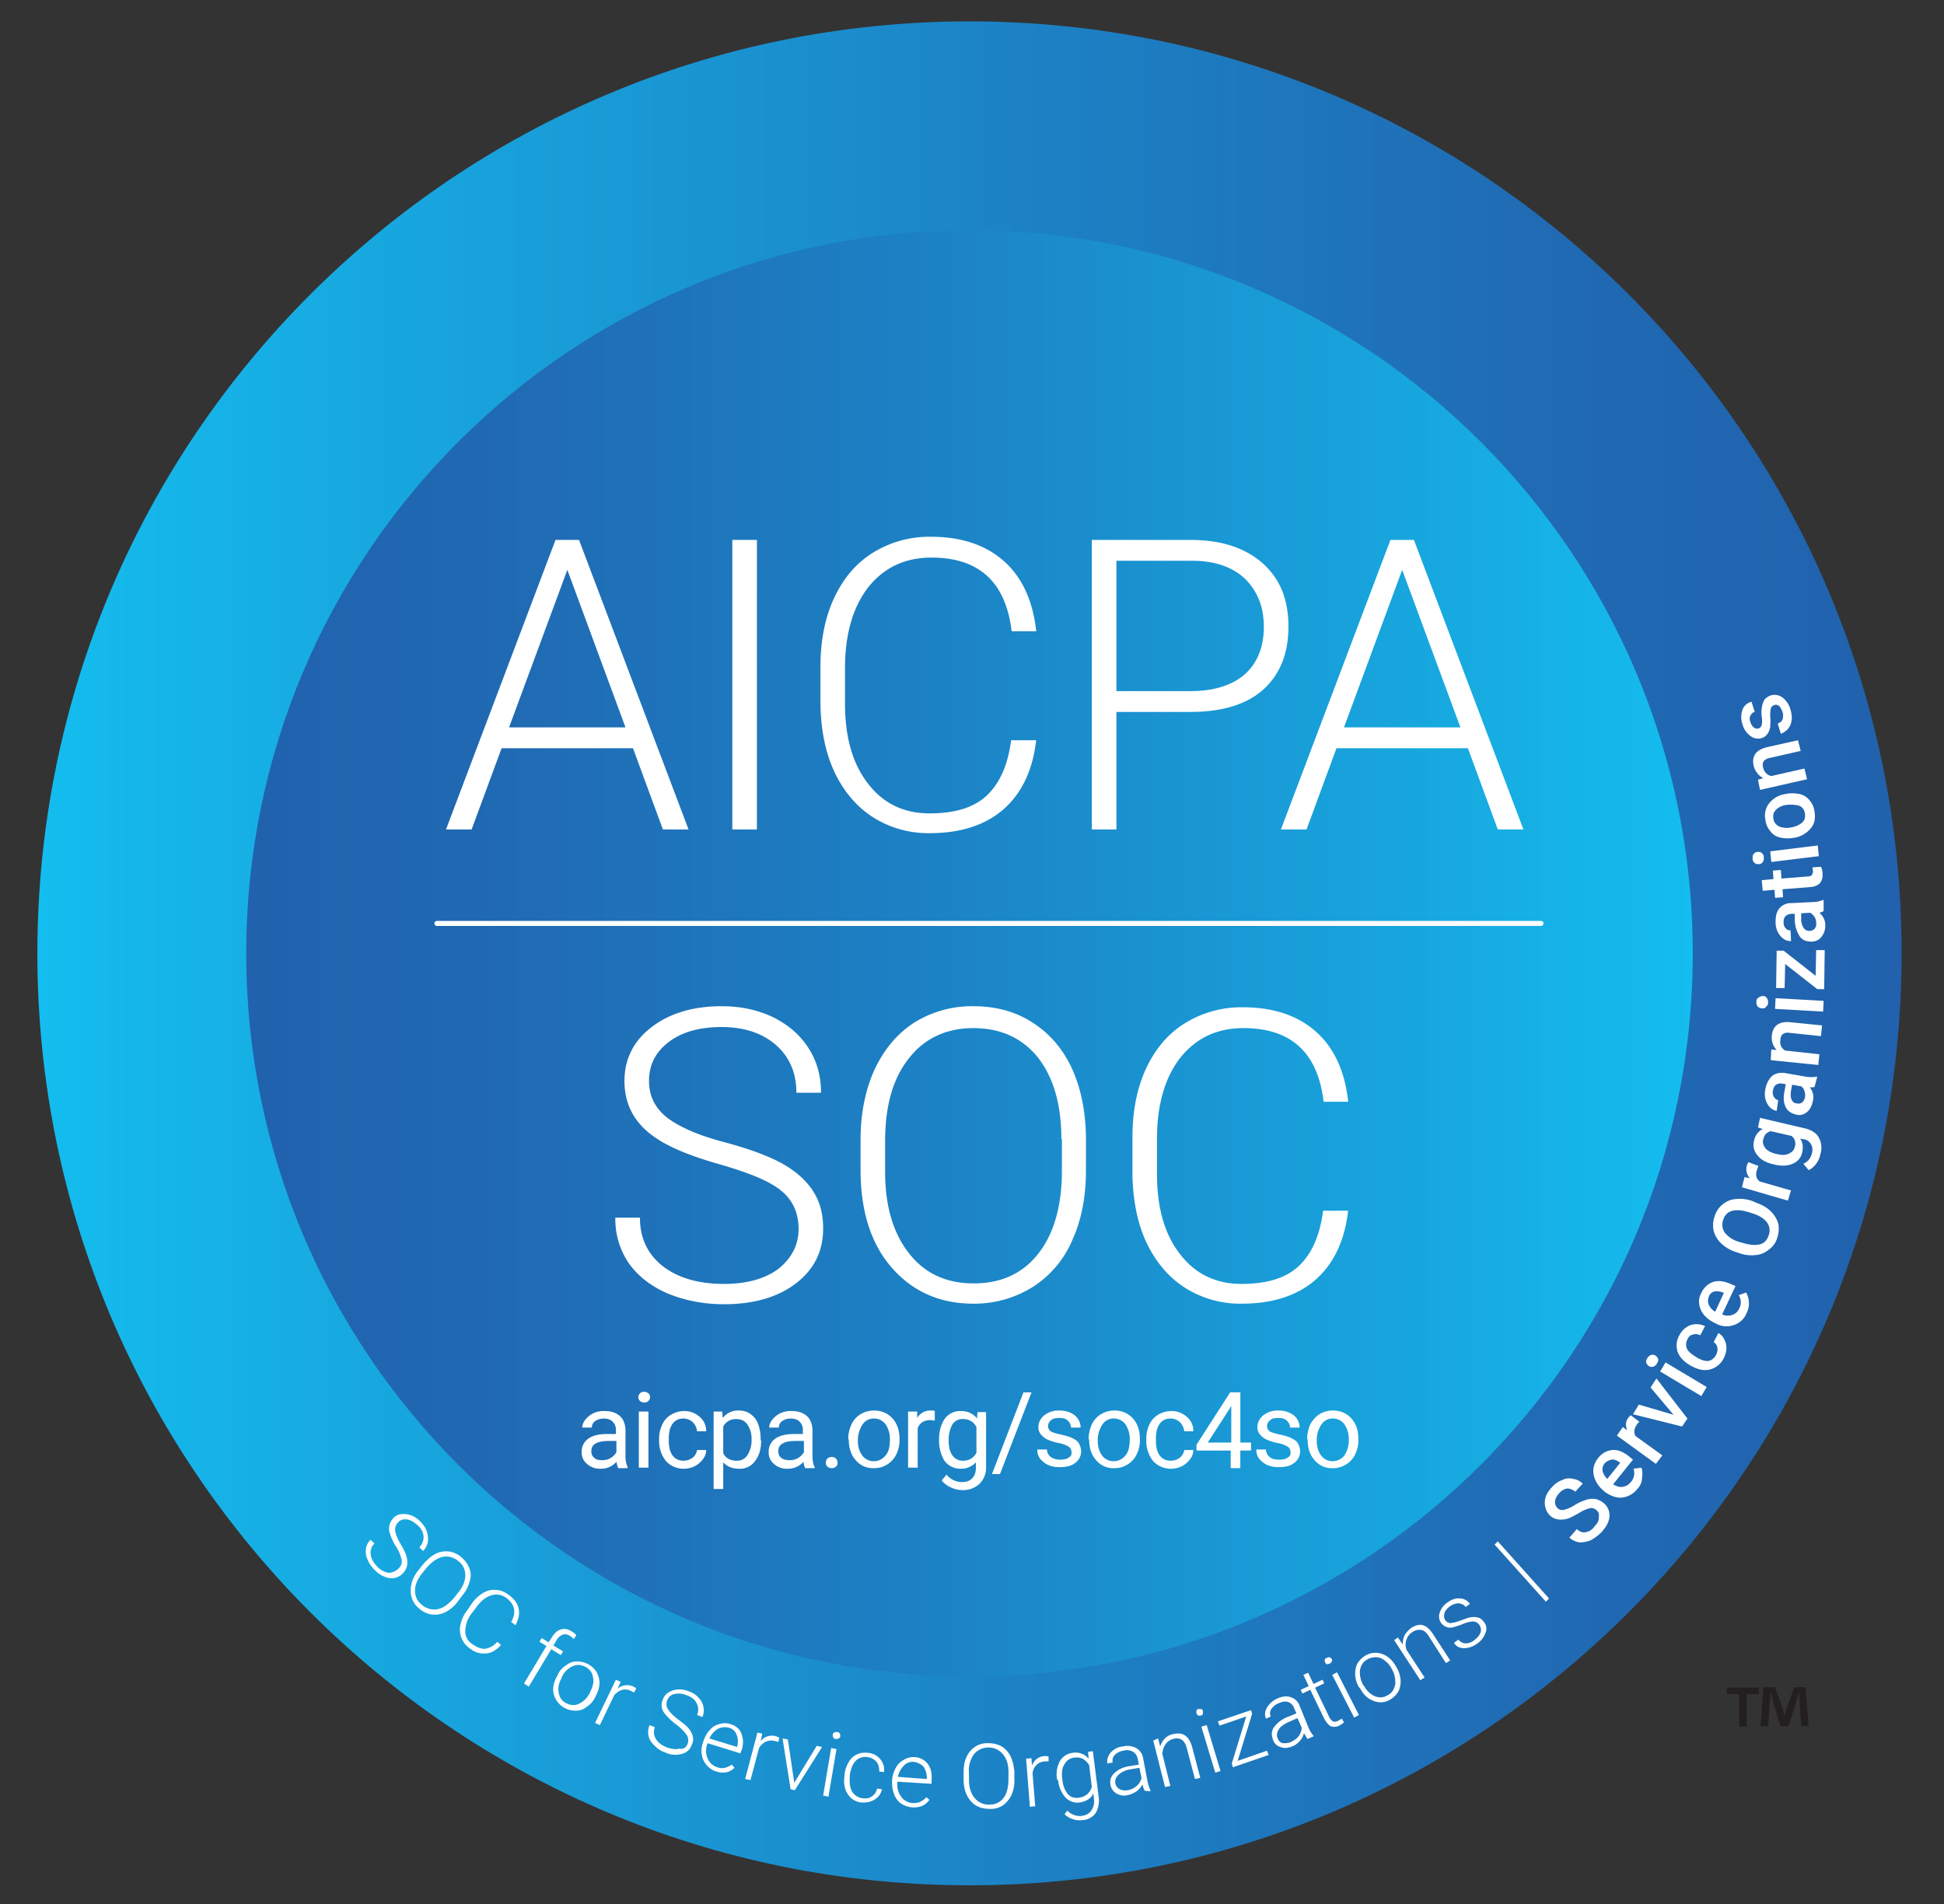 <svg xmlns="http://www.w3.org/2000/svg" width="49" height="48" fill="none"><rect width="100%" height="100%" fill="#333333" stroke="none"/><g clip-path="url(#a)"><path fill="url(#b)" d="M24.437 47.529c12.976 0 23.495-10.52 23.495-23.495S37.413.539 24.437.539.942 11.058.942 24.034s10.52 23.495 23.495 23.495"/><path fill="url(#c)" d="M24.437 42.264c10.069 0 18.23-8.162 18.23-18.23 0-10.069-8.161-18.23-18.23-18.23-10.068 0-18.23 8.161-18.23 18.23 0 10.068 8.162 18.23 18.23 18.23"/><path fill="#fff" d="M10.044 39.545c.067-.068.094-.135.08-.216a1 1 0 0 0-.148-.35 1.3 1.3 0 0 1-.161-.364.38.38 0 0 1 .094-.336c.08-.094.189-.121.323-.108a.6.6 0 0 1 .364.189q.12.12.161.242c.027.094.04.175.027.27a.42.42 0 0 1-.12.228l-.095-.094a.37.37 0 0 0 .108-.27.42.42 0 0 0-.149-.282c-.094-.08-.175-.135-.269-.148-.094-.014-.175.013-.229.08a.25.25 0 0 0-.067.216c.013.08.054.189.135.323.08.135.134.243.148.323a.45.45 0 0 1 .013.23.4.4 0 0 1-.107.188.38.38 0 0 1-.324.12.66.66 0 0 1-.377-.201.75.75 0 0 1-.188-.27.5.5 0 0 1-.04-.269.38.38 0 0 1 .12-.228l.095.094a.32.32 0 0 0-.094.282c.013.108.08.216.175.31a.5.5 0 0 0 .282.148.4.4 0 0 0 .243-.107m1.481.848a.9.9 0 0 1-.31.256.6.6 0 0 1-.336.053.6.6 0 0 1-.31-.148.56.56 0 0 1-.216-.457c0-.189.068-.364.216-.539l.107-.135c.095-.107.203-.202.31-.255a.6.6 0 0 1 .337-.054.6.6 0 0 1 .31.148q.14.12.202.283c.04.107.04.215 0 .336a.9.9 0 0 1-.189.35zm.013-.23c.121-.147.189-.295.189-.443a.43.43 0 0 0-.175-.364.46.46 0 0 0-.39-.108c-.135.027-.27.122-.405.27l-.107.134c-.122.148-.189.297-.189.445s.054.269.175.363a.47.47 0 0 0 .39.108c.149-.027.27-.121.405-.27zm1.091 1.307c-.121.134-.242.202-.377.215a.57.57 0 0 1-.417-.134.57.57 0 0 1-.229-.593.9.9 0 0 1 .161-.35l.121-.175a.9.9 0 0 1 .283-.27.5.5 0 0 1 .323-.08q.162 0 .324.121c.148.108.228.216.255.35.027.135 0 .27-.08.418l-.108-.081q.201-.363-.121-.606a.42.42 0 0 0-.377-.067c-.135.04-.256.134-.377.296l-.122.161a.75.75 0 0 0-.161.445c0 .148.067.256.188.336.122.081.23.121.324.108a.5.5 0 0 0 .296-.175zm.579.97.565-.943-.175-.108.054-.094.175.108.081-.122c.067-.107.135-.175.229-.202.094-.026.175-.013.283.054.04.027.08.054.107.094l-.067.095a.6.6 0 0 0-.094-.081c-.067-.04-.121-.054-.189-.027a.3.3 0 0 0-.148.135l-.08.134.242.148-.054.095-.242-.148-.566.942zm.848-.216a.54.54 0 0 1 .216-.242.4.4 0 0 1 .269-.095.55.55 0 0 1 .283.068c.148.08.229.188.269.336s.013.296-.08.471l-.014.027a.54.54 0 0 1-.216.243.4.4 0 0 1-.27.094.56.56 0 0 1-.552-.404c-.04-.148-.013-.296.082-.471zm.094.094a.52.52 0 0 0-.067.364c.027.12.08.202.189.255.107.054.215.068.323.014a.58.58 0 0 0 .269-.27l.013-.026a1 1 0 0 0 .081-.243.6.6 0 0 0-.04-.229.37.37 0 0 0-.162-.161c-.107-.054-.215-.067-.323-.014a.52.52 0 0 0-.27.27zm1.832.35-.081-.04a.3.3 0 0 0-.216-.027.44.44 0 0 0-.202.135l-.363.754-.121-.054.525-1.09.121.053-.08.175a.37.37 0 0 1 .403-.054c.027.014.054.027.067.054zm1.346 1.306a.27.27 0 0 0-.014-.229 1.2 1.2 0 0 0-.269-.269 1.5 1.5 0 0 1-.296-.283.33.33 0 0 1-.04-.35c.04-.121.134-.188.255-.229a.6.6 0 0 1 .404.027q.162.06.243.162a.43.43 0 0 1 .12.229.42.42 0 0 1-.026.256l-.135-.054a.33.33 0 0 0-.013-.297c-.04-.094-.135-.161-.256-.201a.5.5 0 0 0-.31-.027.24.24 0 0 0-.175.161.24.24 0 0 0 .027.229c.054.08.121.148.242.242.122.095.216.162.27.23a.5.5 0 0 1 .107.201.3.3 0 0 1-.026.216.34.34 0 0 1-.256.229.58.58 0 0 1-.418-.04.6.6 0 0 1-.269-.176.46.46 0 0 1-.148-.242.5.5 0 0 1 .027-.27l.134.054a.33.33 0 0 0 .027.297c.054.094.149.161.283.215.121.04.23.054.31.027.094.027.162-.027.202-.108m.727.686a.5.5 0 0 1-.242-.16.5.5 0 0 1-.122-.257.6.6 0 0 1 .027-.31l.014-.04a.74.74 0 0 1 .161-.282.46.46 0 0 1 .243-.148.46.46 0 0 1 .269 0c.135.04.242.12.283.242a.6.6 0 0 1 0 .43l-.027.068-.822-.256-.013.027a.48.48 0 0 0 .014.364.38.38 0 0 0 .242.215.3.3 0 0 0 .188.014.5.5 0 0 0 .175-.081l.068.08c-.122.122-.27.149-.458.095m.323-1.103a.4.4 0 0 0-.283.027.54.54 0 0 0-.215.242l.7.215v-.013a.44.44 0 0 0-.013-.296.28.28 0 0 0-.189-.175m1.239.362a.2.2 0 0 0-.08-.026.33.33 0 0 0-.23.013.4.4 0 0 0-.175.162l-.215.807-.135-.026.31-1.172.121.027-.04.189a.36.36 0 0 1 .39-.121q.06.02.08.04zm.403 1.024.566-.93.135.028-.687 1.09-.107-.027-.202-1.279.134.027zm.862.35-.134-.027.202-1.199.134.027zm.108-1.562c0-.027.014-.04.04-.054.014-.013.04-.013.068-.013.027 0 .054.013.067.04.014.013.014.04.014.067s-.014.04-.04.054c-.028.014-.041.014-.068.014a.07.07 0 0 1-.067-.04c-.014-.014-.014-.041-.014-.068m.754 1.602c.095.013.175 0 .243-.054a.3.3 0 0 0 .12-.188l.122.013a.36.36 0 0 1-.094.189.46.46 0 0 1-.189.12c-.08.028-.148.028-.229.028a.45.45 0 0 1-.35-.216c-.08-.12-.108-.269-.08-.457v-.04a.8.8 0 0 1 .107-.31.45.45 0 0 1 .202-.189.5.5 0 0 1 .283-.04.44.44 0 0 1 .31.161c.08.094.107.202.094.323l-.121-.013c0-.094-.014-.175-.068-.242a.35.35 0 0 0-.229-.122.34.34 0 0 0-.296.095c-.08.08-.121.201-.148.35v.04c-.013.148 0 .283.054.377a.35.35 0 0 0 .27.175m1.238.229a.6.6 0 0 1-.27-.094.5.5 0 0 1-.174-.23.8.8 0 0 1-.054-.309v-.054a.8.8 0 0 1 .094-.31.5.5 0 0 1 .202-.201.47.47 0 0 1 .27-.068.44.44 0 0 1 .336.175c.08.108.108.243.094.418v.08l-.862-.053v.027a.5.5 0 0 0 .095.35.38.38 0 0 0 .282.161c.068 0 .135 0 .189-.027s.108-.053.162-.12l.08.066c-.107.149-.256.203-.444.189m.054-1.145a.3.3 0 0 0-.256.095.57.57 0 0 0-.148.282l.727.054v-.013a.5.5 0 0 0-.08-.296.42.42 0 0 0-.243-.121m2.531.431a.9.9 0 0 1-.067.39.7.7 0 0 1-.216.27.55.55 0 0 1-.336.093c-.189 0-.35-.053-.472-.188-.12-.135-.188-.31-.188-.552V44.7c0-.148.013-.282.067-.39a.6.6 0 0 1 .216-.27.55.55 0 0 1 .336-.094c.121 0 .243.027.337.081a.6.6 0 0 1 .229.256c.054.108.08.242.094.377zm-.148-.176c0-.202-.054-.35-.148-.457a.46.46 0 0 0-.364-.162.47.47 0 0 0-.363.175.7.7 0 0 0-.121.471v.175c0 .189.053.35.148.458a.46.46 0 0 0 .363.162.44.44 0 0 0 .364-.175c.08-.108.12-.27.12-.472zm1.01-.269h-.095a.34.34 0 0 0-.201.08.37.37 0 0 0-.108.216l.067.835-.134.014-.095-1.212.135-.014.013.189a.35.35 0 0 1 .323-.242c.04 0 .068 0 .095.013zm.215.458a.7.7 0 0 1 .067-.458.43.43 0 0 1 .324-.215.42.42 0 0 1 .404.148l-.014-.175.121-.014.148 1.172a.62.62 0 0 1-.08.39.44.44 0 0 1-.337.175.5.5 0 0 1-.242-.027.5.5 0 0 1-.202-.12l.067-.095a.43.43 0 0 0 .364.135c.107-.014.188-.054.242-.135a.4.4 0 0 0 .067-.283l-.013-.148c-.067.135-.189.202-.35.229a.42.42 0 0 1-.35-.121.75.75 0 0 1-.189-.431zm.135.014a.64.64 0 0 0 .134.35c.068.08.162.107.283.094.162-.027.27-.108.323-.27l-.067-.552a.5.5 0 0 0-.162-.161c-.067-.027-.134-.04-.215-.027a.31.31 0 0 0-.242.162c-.068.094-.081.229-.054.404m2.073.269a.5.5 0 0 1-.054-.162.6.6 0 0 1-.148.175c-.067.04-.134.08-.215.094a.37.37 0 0 1-.296-.04.3.3 0 0 1-.148-.215c-.027-.122.013-.216.094-.297a.7.7 0 0 1 .377-.175l.242-.04-.027-.135a.26.26 0 0 0-.12-.188.3.3 0 0 0-.243-.027.37.37 0 0 0-.216.107c-.053.054-.067.122-.053.19l-.135.026a.34.34 0 0 1 .08-.27.46.46 0 0 1 .31-.16.47.47 0 0 1 .337.04.36.36 0 0 1 .175.255l.108.566c.027.121.053.202.08.256v.013zm-.43-.014a.45.45 0 0 0 .228-.107.4.4 0 0 0 .122-.203l-.054-.255-.23.04a.55.55 0 0 0-.295.135c-.068.067-.095.134-.081.215a.21.21 0 0 0 .108.148c.053.027.12.04.201.027m.768-1.306.054.202a.5.5 0 0 1 .12-.202.37.37 0 0 1 .203-.108c.121-.026.229-.026.31.04.08.055.134.149.175.297l.202.767-.135.027-.202-.767c-.027-.108-.067-.175-.121-.215s-.135-.054-.23-.027a.33.33 0 0 0-.188.134.47.47 0 0 0-.08.243l.202.808-.135.026-.296-1.171zm.97-.632c-.014-.027 0-.04 0-.068 0-.027.026-.04.053-.04h.067c.014 0 .04.027.04.054v.067c-.013.027-.026.04-.053.04-.027.014-.054 0-.067 0s-.027-.026-.04-.053m.605 1.454-.134.04-.35-1.158.134-.04zm.431-.256.74-.256.041.108-.902.31-.027-.095.364-1.185-.674.23-.04-.108.835-.283.027.094zm1.764-.552c-.027-.027-.054-.081-.094-.148a.4.4 0 0 1-.108.202.45.45 0 0 1-.189.134c-.107.04-.202.054-.296.014a.27.27 0 0 1-.188-.189c-.04-.107-.04-.215.027-.31a.77.77 0 0 1 .336-.255l.23-.094-.055-.122a.25.25 0 0 0-.148-.161c-.067-.027-.148-.014-.242.027a.4.4 0 0 0-.189.148.19.19 0 0 0-.013.188l-.121.054c-.04-.094-.027-.188.027-.283a.57.57 0 0 1 .269-.229c.121-.053.242-.067.336-.026a.34.34 0 0 1 .216.215l.215.525a.7.7 0 0 0 .135.229v.014zm-.43.08c.08-.04.147-.08.201-.148a.4.4 0 0 0 .08-.215l-.107-.242-.215.094c-.121.054-.216.121-.256.188-.04.068-.067.149-.027.23.027.067.067.107.135.12.053 0 .12 0 .188-.026m.444-1.751.135.283.229-.108.04.094-.229.108.35.727c.027.067.068.094.095.121.04.014.08.014.134-.013.027-.014.054-.027.095-.054l.053.094a.5.5 0 0 1-.12.08.25.25 0 0 1-.216.014c-.054-.027-.108-.094-.162-.188l-.35-.727-.202.094-.04-.094.202-.094-.135-.283zm.431-.256c-.013-.026-.013-.04-.013-.067s.027-.04.054-.054c.026-.013.053-.013.067-.013.013 0 .04.027.054.04.013.027.013.04 0 .068a.1.1 0 0 1-.054.053c-.027.014-.054.014-.067.014q-.02 0-.04-.04m.848 1.32-.12.067-.553-1.077.121-.067zm0-.701a.7.7 0 0 1-.095-.31.6.6 0 0 1 .054-.283.6.6 0 0 1 .202-.202.49.49 0 0 1 .43-.04c.149.054.257.161.35.323l.014.027a.7.7 0 0 1 .095.31.6.6 0 0 1-.054.282.6.6 0 0 1-.202.202.46.46 0 0 1-.417.04c-.149-.053-.256-.147-.35-.323zm.134-.027a.55.55 0 0 0 .27.256c.107.04.215.04.323-.027.107-.054.161-.148.188-.27a.66.66 0 0 0-.08-.377l-.014-.027a.6.6 0 0 0-.175-.202.33.33 0 0 0-.216-.08.4.4 0 0 0-.215.053c-.108.054-.162.149-.189.27a.66.66 0 0 0 .081.377zm.848-1.226.121.175c0-.08.014-.161.054-.242a.7.7 0 0 1 .162-.175c.108-.067.215-.094.296-.067.094.027.175.108.256.229l.43.66-.107.067-.43-.673c-.055-.095-.122-.149-.19-.162a.3.3 0 0 0-.228.054.35.35 0 0 0-.148.188.4.4 0 0 0 0 .256l.458.7-.108.068-.66-1.01zm2.047-.323a.19.19 0 0 0-.162-.08.8.8 0 0 0-.255.067 2 2 0 0 1-.243.08.26.26 0 0 1-.175-.013.3.3 0 0 1-.121-.094.29.29 0 0 1-.04-.256.5.5 0 0 1 .188-.256c.108-.08.216-.121.323-.108.108 0 .189.054.256.135l-.108.08c-.04-.053-.094-.08-.175-.093a.4.4 0 0 0-.229.08c-.067.054-.12.108-.134.175-.014.068-.014.122.027.175a.15.15 0 0 0 .134.068 1 1 0 0 0 .256-.068c.121-.04.202-.08.27-.08a.4.4 0 0 1 .174.013c.054.014.095.054.135.108a.25.25 0 0 1 .04.27.53.53 0 0 1-.201.268.57.57 0 0 1-.337.122c-.108 0-.202-.04-.256-.135l.108-.08c.054.053.108.093.188.093a.34.34 0 0 0 .23-.094.4.4 0 0 0 .147-.188.22.22 0 0 0-.04-.189m1.764-.659-.081.08-1.293-1.44.081-.081zm1.198-2.222a.18.18 0 0 0-.175-.054 1 1 0 0 0-.27.121c-.12.068-.215.122-.309.148-.175.04-.31.014-.417-.08a.45.45 0 0 1-.135-.337c0-.135.067-.27.188-.39a.6.6 0 0 1 .256-.175.38.38 0 0 1 .27-.027.42.42 0 0 1 .242.12l-.189.203a.32.32 0 0 0-.201-.081.33.33 0 0 0-.203.121.37.37 0 0 0-.107.202c0 .067.013.121.067.175q.06.06.162.04a.9.9 0 0 0 .269-.12c.108-.068.215-.108.296-.135a.5.5 0 0 1 .242-.014.5.5 0 0 1 .203.108.4.4 0 0 1 .134.337c-.013.134-.08.255-.202.39-.08.08-.175.148-.27.202a.8.8 0 0 1-.282.054.5.5 0 0 1-.256-.121l.189-.216c.067.067.148.094.215.081a.34.34 0 0 0 .23-.148c.066-.067.107-.135.107-.202.013-.108 0-.162-.054-.202m1.036-.552a.57.57 0 0 1-.39.229c-.148.013-.296-.04-.444-.148l-.027-.027a.7.7 0 0 1-.202-.256.56.56 0 0 1-.054-.296.54.54 0 0 1 .121-.27.5.5 0 0 1 .364-.202c.134-.013.283.054.43.175l.082.068-.499.62c.081.053.162.08.243.066a.32.32 0 0 0 .202-.12.33.33 0 0 0 .067-.337l.202-.027c.027.08.027.175.014.256a.4.4 0 0 1-.108.269m-.834-.633a.24.24 0 0 0-.054.188.4.4 0 0 0 .121.203l.323-.404-.013-.014c-.08-.054-.148-.08-.202-.067a.32.32 0 0 0-.175.094m.874-1.05c-.027.027-.054.054-.067.08-.067.095-.08.203-.027.283l.673.485-.161.215-.983-.713.148-.216.108.081c-.04-.121-.04-.215.026-.31.027-.026.04-.053.068-.067zm.862-.175-.579-.687.148-.228.781 1.01-.135.201-1.238-.31.148-.242zm-.619-1.225c-.04-.027-.054-.054-.068-.081-.013-.04 0-.08.027-.121a.18.18 0 0 1 .094-.081c.04-.014.081 0 .108.013a.2.2 0 0 1 .067.081c.014.04 0 .08-.026.121-.027.04-.054.068-.095.081-.04.014-.08 0-.107-.013m1.454.525-.135.229-1.037-.62.135-.229zm.242-.822a.27.27 0 0 0 .027-.175c-.014-.053-.04-.107-.094-.134l.12-.23a.35.35 0 0 1 .149.162.45.45 0 0 1 .054.23.6.6 0 0 1-.067.242.54.54 0 0 1-.337.282c-.148.04-.296.014-.471-.08l-.027-.014c-.162-.094-.27-.202-.323-.336a.5.5 0 0 1 .04-.431.52.52 0 0 1 .283-.256.5.5 0 0 1 .363.027l-.12.229c-.068-.027-.122-.04-.19-.014-.067.014-.107.054-.134.121a.27.27 0 0 0-.014.23c.027.067.108.134.216.201l.04.027c.122.068.216.094.297.081.08-.014.148-.08.188-.162m.768-1.05a.52.52 0 0 1-.324.31.55.55 0 0 1-.457-.04l-.027-.014a.8.8 0 0 1-.27-.202.54.54 0 0 1-.12-.27.43.43 0 0 1 .053-.282.5.5 0 0 1 .31-.282c.134-.04.282-.014.458.067l.094.04-.337.714a.34.34 0 0 0 .256.013.3.3 0 0 0 .175-.161.34.34 0 0 0-.013-.337l.188-.067c.04.08.067.161.067.242a.5.5 0 0 1-.053.27m-.956-.404a.26.26 0 0 0 0 .202.38.38 0 0 0 .161.175l.216-.47-.014-.014c-.08-.027-.162-.04-.215-.027a.19.19 0 0 0-.148.134m1.198-2.37c.148.054.27.12.363.215a.7.7 0 0 1 .189.31.7.7 0 0 1-.027.363.54.54 0 0 1-.215.297.58.58 0 0 1-.337.134.9.9 0 0 1-.417-.054l-.081-.026a1 1 0 0 1-.364-.216.67.67 0 0 1-.188-.323.67.67 0 0 1 .027-.364.6.6 0 0 1 .202-.296.58.58 0 0 1 .336-.134c.135-.014.27 0 .418.053zm-.175.242c-.175-.054-.31-.067-.431-.04a.32.32 0 0 0-.229.229.35.35 0 0 0 .04.323.7.7 0 0 0 .35.229l.095.027c.175.053.31.067.43.04.122-.027.19-.108.23-.229a.34.34 0 0 0-.04-.323c-.068-.094-.19-.175-.364-.229zm.229-1.171a1 1 0 0 0-.04.107c-.041.122-.014.216.067.283l.794.229-.08.256-1.159-.337.068-.256.134.027a.33.33 0 0 1-.08-.31 1 1 0 0 1 .04-.094zm.376-.041c-.188-.04-.323-.121-.403-.229a.39.39 0 0 1-.081-.377.4.4 0 0 1 .215-.283l-.12-.04.053-.242 1.145.269c.148.04.269.108.336.229a.54.54 0 0 1 .04.417.6.6 0 0 1-.107.243.5.5 0 0 1-.189.161l-.134-.161a.36.36 0 0 0 .215-.27.27.27 0 0 0-.027-.229.24.24 0 0 0-.188-.12l-.081-.014c.067.094.08.202.054.336a.39.39 0 0 1-.243.297c-.12.053-.282.067-.484.013m.095-.256c.121.027.215.027.296-.013s.135-.095.148-.175a.25.25 0 0 0-.08-.27l-.526-.12c-.107.026-.161.093-.188.201-.027.081 0 .162.054.23.054.066.161.12.296.147m.942-1.696c-.027.013-.068.013-.122.013.081.095.108.216.081.337s-.067.215-.148.283-.175.094-.27.067c-.12-.027-.215-.08-.269-.189-.053-.107-.067-.242-.026-.417l.026-.162-.08-.013a.22.22 0 0 0-.162.027c-.04.027-.067.08-.08.148a.22.22 0 0 0 .026.162c.027.04.054.067.108.08l-.04.27a.32.32 0 0 1-.175-.095.5.5 0 0 1-.108-.202.54.54 0 0 1 0-.255.6.6 0 0 1 .161-.323q.122-.102.324-.081l.538.094a.9.9 0 0 0 .27 0h.013zm-.243.27a.33.33 0 0 0-.013-.163.2.2 0 0 0-.081-.12l-.229-.041-.027.148c-.013.094-.013.175.014.229.026.054.067.094.134.094.054.014.095 0 .135-.027a.26.26 0 0 0 .067-.12m-.848-1.213.135.014a.45.45 0 0 1-.122-.364c.027-.256.189-.363.472-.336l.794.08-.027.27-.78-.081c-.082-.014-.136 0-.176.027s-.067.08-.067.161a.24.24 0 0 0 .121.256l.862.094-.027.27-1.199-.121zm-.229-1.037a.15.15 0 0 1-.108-.04q-.04-.04-.04-.121c0-.054.013-.08.054-.108.04-.027.067-.04.108-.04s.08.013.094.04q.04.041.04.121c0 .054-.013.081-.054.108-.013.04-.054.04-.094.04m1.548-.188-.013.27-1.212-.068.014-.27zm-.202-.632.014-.647h.215l-.013.983h-.175l-.808-.633-.014.606h-.215l.014-.942h.175zm.202-1.63a.5.5 0 0 1-.107.04c.094.081.148.19.148.31a.44.44 0 0 1-.094.296.31.31 0 0 1-.256.122c-.135 0-.23-.04-.296-.135a.8.8 0 0 1-.122-.404v-.161h-.08a.24.24 0 0 0-.148.053c-.04.04-.054.095-.054.162s.013.108.053.148c.027.04.068.054.122.054l.013.27a.3.3 0 0 1-.188-.055.5.5 0 0 1-.148-.175.55.55 0 0 1-.054-.256c0-.148.027-.255.094-.336a.37.37 0 0 1 .296-.135l.552-.027a.7.7 0 0 0 .256-.053h.013zm-.188.297a.27.27 0 0 0-.04-.149.4.4 0 0 0-.108-.107l-.23.013v.148c0 .095.028.175.068.23.04.053.094.066.148.066a.17.17 0 0 0 .121-.053.17.17 0 0 0 .04-.148m-1.372-1.077.296-.028-.014-.215.202-.014.014.216.673-.054c.04 0 .08-.014.094-.04.014-.014.027-.054.027-.095 0-.027-.013-.067-.013-.094l.215-.014c.027.054.04.122.04.176.014.202-.094.323-.323.336l-.686.054.013.202-.202.014-.013-.203-.297.027zm-.068-.405c-.04 0-.08 0-.108-.027-.026-.027-.053-.054-.053-.107 0-.054 0-.095.026-.122.027-.026.054-.053.095-.053.04 0 .08 0 .107.027.027.026.054.053.054.107s0 .094-.027.121a.11.11 0 0 1-.094.054m1.481-.471.027.27-1.198.147-.027-.269zm-.632-.189a.8.8 0 0 1-.324-.013.4.4 0 0 1-.242-.162.5.5 0 0 1-.121-.282.5.5 0 0 1 .094-.418.64.64 0 0 1 .39-.229l.068-.013a.9.9 0 0 1 .323.013.43.43 0 0 1 .242.162q.102.12.121.283c.027.175 0 .31-.107.43a.68.68 0 0 1-.445.23m-.028-.269a.56.56 0 0 0 .27-.121c.067-.067.08-.135.067-.229s-.067-.162-.134-.189c-.068-.026-.189-.04-.324-.026a.46.46 0 0 0-.269.12c-.067.068-.08.135-.067.23.013.094.067.148.134.188a.5.5 0 0 0 .323.027m-.847-1.199.135-.04a.48.48 0 0 1-.242-.31c-.054-.242.053-.404.336-.471l.781-.175.068.269-.768.175a.26.26 0 0 0-.162.08c-.026.041-.04.095-.013.176a.26.26 0 0 0 .202.202l.835-.189.067.27-1.185.269zm.418-1.885c-.04.013-.081.04-.095.094a1 1 0 0 0-.013.216c.013.094 0 .175 0 .242-.027.148-.094.242-.216.283a.31.31 0 0 1-.282-.054.53.53 0 0 1-.202-.296.56.56 0 0 1 0-.364.32.32 0 0 1 .229-.202l.08.256c-.053.013-.08.04-.107.094-.027.04-.027.108 0 .162.013.054.04.094.08.134.04.027.081.04.122.027a.12.12 0 0 0 .08-.08.6.6 0 0 0 0-.23.8.8 0 0 1 .014-.269.5.5 0 0 1 .067-.161.4.4 0 0 1 .148-.094.34.34 0 0 1 .296.053.57.57 0 0 1 .203.31c.026.094.04.189.026.27a.4.4 0 0 1-.094.215.5.5 0 0 1-.175.121l-.08-.256c.053-.027.107-.054.12-.107a.3.3 0 0 0 0-.189.5.5 0 0 0-.08-.148c-.04-.027-.081-.04-.121-.027m-28.773 1.09h-3.312l-.755 2.047h-.646l2.76-7.298h.593l2.76 7.298h-.646zm-3.124-.525h2.935L14.3 14.366zm6.247 2.572h-.619v-7.298h.62zm7.042-2.275c-.08.767-.363 1.36-.821 1.763-.458.404-1.09.606-1.858.606A2.6 2.6 0 0 1 22 20.6c-.418-.269-.741-.66-.97-1.144-.23-.498-.337-1.064-.35-1.697v-.942c0-.646.107-1.225.336-1.723.23-.499.552-.89.983-1.158a2.7 2.7 0 0 1 1.468-.404c.78 0 1.4.215 1.858.633.458.417.713 1.01.794 1.75h-.62q-.22-1.858-2.019-1.858c-.66 0-1.185.242-1.589.74-.39.499-.592 1.185-.592 2.047v.889c0 .848.188 1.521.579 2.02.377.497.902.753 1.548.753.647 0 1.131-.148 1.454-.458.324-.31.526-.767.606-1.386h.633zm2.02-.701v2.976h-.62v-7.298h2.491c.754 0 1.36.189 1.805.58s.66.915.66 1.601c0 .687-.216 1.212-.633 1.59-.418.376-1.037.565-1.832.565H28.14zm0-.511h1.871c.593 0 1.05-.148 1.374-.431.31-.283.471-.687.471-1.185 0-.512-.162-.902-.471-1.212-.31-.296-.754-.458-1.333-.458H28.14zm8.86 1.44h-3.313l-.754 2.047h-.646l2.76-7.298h.592l2.76 7.298h-.646zm-3.124-.525h2.935l-1.468-3.972zM20.129 30.981c0-.404-.149-.727-.431-.956-.283-.242-.808-.457-1.562-.673-.754-.215-1.306-.444-1.656-.7-.498-.35-.74-.821-.74-1.4 0-.552.228-1.01.686-1.36s1.05-.525 1.764-.525c.484 0 .915.094 1.306.282.377.189.673.445.888.781.216.337.31.714.31 1.118h-.62c0-.498-.174-.902-.51-1.198-.337-.297-.795-.458-1.374-.458-.552 0-.997.121-1.333.377-.337.256-.498.579-.498.983 0 .377.148.673.444.915.296.23.767.445 1.427.62s1.158.363 1.495.552q.504.282.767.686c.175.27.256.58.256.943 0 .579-.229 1.037-.687 1.387q-.686.525-1.817.525c-.512 0-.983-.095-1.414-.27-.431-.188-.754-.444-.983-.767a1.97 1.97 0 0 1-.337-1.145h.62c0 .512.188.916.579 1.226q.585.444 1.535.444c.565 0 1.023-.121 1.373-.377.337-.27.512-.606.512-1.01m7.243-1.467c0 .673-.12 1.265-.35 1.764a2.6 2.6 0 0 1-.996 1.17 2.77 2.77 0 0 1-1.495.418c-.848 0-1.534-.31-2.06-.915-.525-.606-.78-1.428-.78-2.464v-.754c0-.66.12-1.252.35-1.764.242-.512.565-.902.996-1.185a2.76 2.76 0 0 1 1.494-.417c.566 0 1.064.134 1.481.404.431.269.768.66.997 1.144.229.498.35 1.064.363 1.724zm-.619-.795c0-.875-.202-1.562-.592-2.06-.404-.498-.943-.74-1.63-.74-.673 0-1.225.256-1.615.754q-.606.747-.606 2.1v.768q0 1.292.606 2.06c.404.511.942.754 1.629.754.7 0 1.239-.256 1.629-.754.39-.499.592-1.199.592-2.087v-.795zm7.23 1.778c-.08.767-.363 1.36-.821 1.763-.458.404-1.09.606-1.858.606a2.6 2.6 0 0 1-1.44-.404c-.418-.269-.741-.66-.97-1.144-.23-.498-.337-1.064-.35-1.697v-.942c0-.646.107-1.225.336-1.724s.552-.888.983-1.157a2.7 2.7 0 0 1 1.468-.404c.78 0 1.4.215 1.858.632s.713 1.01.794 1.75h-.62q-.22-1.857-2.019-1.857c-.66 0-1.185.242-1.588.74-.391.498-.593 1.185-.593 2.047v.888c0 .849.189 1.522.579 2.02.377.498.902.754 1.548.754.647 0 1.131-.148 1.455-.458.323-.31.525-.767.605-1.387h.633z"/><path fill="#fff" fill-rule="evenodd" d="M10.95 23.28c0-.035.029-.063.063-.063h27.83a.063.063 0 0 1 0 .126h-27.83a.063.063 0 0 1-.062-.063" clip-rule="evenodd"/><path fill="#fff" d="M15.578 37a.7.7 0 0 1-.04-.148.51.51 0 0 1-.405.175.47.47 0 0 1-.336-.121.36.36 0 0 1-.135-.297.39.39 0 0 1 .162-.336c.107-.08.269-.121.47-.121h.23v-.108a.27.27 0 0 0-.08-.202c-.055-.054-.122-.08-.23-.08a.37.37 0 0 0-.215.067.19.19 0 0 0-.081.161h-.242q0-.101.08-.202a.6.6 0 0 1 .202-.161.6.6 0 0 1 .283-.054c.162 0 .283.04.377.12.094.082.135.19.148.338v.646a.7.7 0 0 0 .054.31v.026h-.242zm-.404-.188c.08 0 .148-.014.215-.054a.4.4 0 0 0 .148-.149v-.282h-.188c-.296 0-.444.08-.444.256 0 .08.026.134.08.175.04.04.108.053.189.053m.916-1.588c0-.04.013-.068.04-.095s.054-.04.108-.04c.04 0 .08.013.107.04s.04.054.04.094-.013.068-.04.095-.054.04-.107.04a.15.15 0 0 1-.108-.04.12.12 0 0 1-.04-.095M16.344 37h-.242v-1.414h.242zm.89-.175c.08 0 .161-.027.229-.08a.3.3 0 0 0 .107-.19h.23a.37.37 0 0 1-.082.23.6.6 0 0 1-.201.175.6.6 0 0 1-.27.067.6.6 0 0 1-.458-.189.8.8 0 0 1-.175-.525v-.04a.8.8 0 0 1 .081-.364.54.54 0 0 1 .216-.242.66.66 0 0 1 .336-.094.56.56 0 0 1 .39.148.46.46 0 0 1 .162.363h-.229a.37.37 0 0 0-.107-.229.35.35 0 0 0-.23-.094c-.12 0-.215.04-.282.135-.067.094-.094.215-.094.377v.04c0 .162.027.283.094.377s.162.135.283.135m1.952-.512c0 .215-.054.39-.148.512a.46.46 0 0 1-.404.202q-.263 0-.404-.162v.673h-.242v-1.952h.215l.014.162a.49.49 0 0 1 .404-.189c.175 0 .296.067.404.189.094.12.148.31.148.538v.027zm-.242-.027a.63.63 0 0 0-.108-.377c-.067-.094-.162-.134-.283-.134a.35.35 0 0 0-.323.188v.673c.067.135.189.189.337.189.12 0 .202-.04.269-.135a.7.7 0 0 0 .108-.404M20.29 37a.7.7 0 0 1-.04-.148.51.51 0 0 1-.404.175.47.47 0 0 1-.337-.121.36.36 0 0 1-.134-.297.39.39 0 0 1 .161-.336c.108-.08.27-.121.471-.121h.23v-.108a.27.27 0 0 0-.081-.202c-.054-.054-.122-.08-.23-.08a.37.37 0 0 0-.215.067.19.19 0 0 0-.08.161h-.243q0-.101.08-.202a.6.6 0 0 1 .203-.161.6.6 0 0 1 .283-.054c.161 0 .282.04.377.12.094.082.134.19.148.338v.646c0 .135.013.229.054.31v.026h-.243zm-.39-.188c.08 0 .148-.014.215-.054a.4.4 0 0 0 .148-.149v-.282h-.202c-.296 0-.444.08-.444.256 0 .08.027.134.08.175.055.04.122.053.203.053m.915.068c0-.04.014-.081.04-.108a.15.15 0 0 1 .108-.04c.04 0 .081.013.108.04s.04.067.04.108-.013.067-.04.094a.15.15 0 0 1-.108.04.15.15 0 0 1-.107-.04.12.12 0 0 1-.04-.094m.564-.593a.9.9 0 0 1 .082-.377.6.6 0 0 1 .228-.256.66.66 0 0 1 .337-.094c.188 0 .35.067.471.202s.175.31.175.525v.014a.8.8 0 0 1-.08.363.6.6 0 0 1-.23.256.6.6 0 0 1-.336.094.56.56 0 0 1-.458-.202c-.12-.134-.175-.31-.175-.525zm.243.027c0 .162.04.283.108.377a.36.36 0 0 0 .296.148.38.38 0 0 0 .296-.148c.081-.094.108-.229.108-.404a.66.66 0 0 0-.108-.377.36.36 0 0 0-.296-.148.33.33 0 0 0-.283.148.7.7 0 0 0-.12.404m1.952-.498c-.04 0-.081-.014-.122-.014q-.242 0-.323.202V37h-.242v-1.414h.229v.162a.38.38 0 0 1 .336-.189c.04 0 .081 0 .108.014v.242zm.094.471c0-.215.053-.39.148-.525a.48.48 0 0 1 .404-.188c.175 0 .31.067.404.188l.013-.161h.216v1.373a.57.57 0 0 1-.162.43.6.6 0 0 1-.43.163.7.7 0 0 1-.297-.068.6.6 0 0 1-.229-.175l.121-.148a.5.5 0 0 0 .377.189c.121 0 .202-.027.27-.095.067-.067.094-.161.094-.282v-.122a.5.5 0 0 1-.39.162.5.5 0 0 1-.405-.202 1 1 0 0 1-.134-.539m.242.027c0 .162.027.283.094.377a.31.31 0 0 0 .27.135.36.36 0 0 0 .336-.202v-.646a.36.36 0 0 0-.336-.202.3.3 0 0 0-.27.134.8.8 0 0 0-.094.404m1.293.849h-.202l.794-2.06H26zm1.804-.539c0-.068-.027-.121-.067-.148a.7.7 0 0 0-.256-.095 1.3 1.3 0 0 1-.296-.094.5.5 0 0 1-.162-.135.27.27 0 0 1-.054-.175c0-.12.054-.215.148-.296a.58.58 0 0 1 .377-.12c.162 0 .283.04.39.12a.4.4 0 0 1 .149.31h-.243a.24.24 0 0 0-.08-.175c-.054-.054-.122-.067-.216-.067s-.161.013-.202.053a.19.19 0 0 0-.08.148c0 .054.026.108.067.135.04.027.134.054.255.081.122.027.216.054.297.094s.134.081.161.135a.44.44 0 0 1 .054.188.36.36 0 0 1-.148.297c-.094.08-.229.107-.39.107a.7.7 0 0 1-.297-.054.6.6 0 0 1-.202-.161.35.35 0 0 1-.067-.229h.243c0 .08.04.148.094.188a.4.4 0 0 0 .242.068c.094 0 .162-.014.216-.054s.067-.054.067-.121m.431-.337c0-.135.027-.256.08-.377a.6.6 0 0 1 .23-.256.66.66 0 0 1 .336-.094c.189 0 .35.067.471.202s.175.31.175.525v.014a.8.8 0 0 1-.08.363.6.6 0 0 1-.23.256.6.6 0 0 1-.336.094.56.56 0 0 1-.458-.202c-.121-.134-.175-.31-.175-.525zm.229.027c0 .162.04.283.107.377a.36.36 0 0 0 .297.148.38.38 0 0 0 .296-.148c.08-.094.107-.229.107-.404a.66.66 0 0 0-.107-.377.36.36 0 0 0-.296-.148.33.33 0 0 0-.283.148.7.7 0 0 0-.121.404m1.844.512a.37.37 0 0 0 .23-.08.3.3 0 0 0 .107-.19h.229a.37.37 0 0 1-.081.23.6.6 0 0 1-.202.175.6.6 0 0 1-.27.067.6.6 0 0 1-.457-.189.8.8 0 0 1-.175-.525v-.04a.8.8 0 0 1 .08-.364.54.54 0 0 1 .216-.242.66.66 0 0 1 .337-.094c.161 0 .282.054.39.148a.46.46 0 0 1 .162.363h-.23a.37.37 0 0 0-.107-.229.35.35 0 0 0-.229-.094c-.121 0-.215.04-.283.135-.067.094-.094.215-.094.377v.04c0 .162.027.283.094.377.068.095.162.135.283.135m1.751-.458h.269v.202h-.27v.444h-.242v-.444h-.862v-.148l.849-1.32h.256zm-.822 0h.593v-.929l-.027.054zm2.088.256c0-.068-.028-.121-.068-.148a.7.7 0 0 0-.256-.095 1.3 1.3 0 0 1-.296-.094.5.5 0 0 1-.162-.135.27.27 0 0 1-.054-.175c0-.12.054-.215.149-.296a.58.58 0 0 1 .376-.12.62.62 0 0 1 .391.12.4.4 0 0 1 .148.31h-.242a.24.24 0 0 0-.081-.175c-.054-.054-.121-.067-.216-.067-.094 0-.161.013-.201.053a.19.19 0 0 0-.081.148c0 .054.027.108.067.135s.135.054.256.081.215.054.296.094.135.081.162.135a.44.44 0 0 1 .053.188.36.36 0 0 1-.148.297c-.094.08-.228.107-.39.107a.7.7 0 0 1-.296-.054.6.6 0 0 1-.202-.161.35.35 0 0 1-.067-.229h.242c0 .08.04.148.094.188.054.054.135.068.242.068.095 0 .162-.014.216-.054s.067-.054.067-.121m.418-.337c0-.135.026-.256.08-.377a.7.7 0 0 1 .23-.256.66.66 0 0 1 .336-.094c.188 0 .35.067.471.202s.175.31.175.525v.014a.8.8 0 0 1-.08.363.6.6 0 0 1-.23.256.6.6 0 0 1-.336.094.56.56 0 0 1-.458-.202c-.121-.134-.175-.31-.175-.525zm.242.027c0 .162.04.283.108.377a.36.36 0 0 0 .296.148.38.38 0 0 0 .296-.148.7.7 0 0 0 .108-.404.66.66 0 0 0-.108-.377.36.36 0 0 0-.296-.148.33.33 0 0 0-.283.148.7.7 0 0 0-.121.404"/><path fill="#231F20" d="M44.337 42.547v.162h-.31v.821h-.188v-.821h-.31v-.162zm1.064.983-.04-.579c0-.08 0-.175-.014-.27h-.013c-.027.082-.054.203-.081.297l-.175.539h-.202l-.175-.566a3 3 0 0 0-.068-.283h-.013c0 .095 0 .189-.013.27l-.04.579h-.19l.068-.983h.296l.175.484c.027.081.04.148.068.243.026-.095.04-.175.067-.243l.175-.484h.283l.08.983h-.188z"/></g><defs><linearGradient id="b" x1="47.931" x2=".943" y1="24.035" y2="24.035" gradientUnits="userSpaceOnUse"><stop stop-color="#2161AD"/><stop offset=".18" stop-color="#206AB3"/><stop offset=".473" stop-color="#1C82C5"/><stop offset=".84" stop-color="#17AAE1"/><stop offset="1" stop-color="#14BDEF"/></linearGradient><linearGradient id="c" x1="6.206" x2="42.668" y1="24.035" y2="24.035" gradientUnits="userSpaceOnUse"><stop stop-color="#2161AD"/><stop offset=".18" stop-color="#206AB3"/><stop offset=".473" stop-color="#1C82C5"/><stop offset=".84" stop-color="#17AAE1"/><stop offset="1" stop-color="#14BDEF"/></linearGradient><clipPath id="a"><path fill="#fff" d="M.269 0h48.337v48H.269z"/></clipPath></defs></svg>